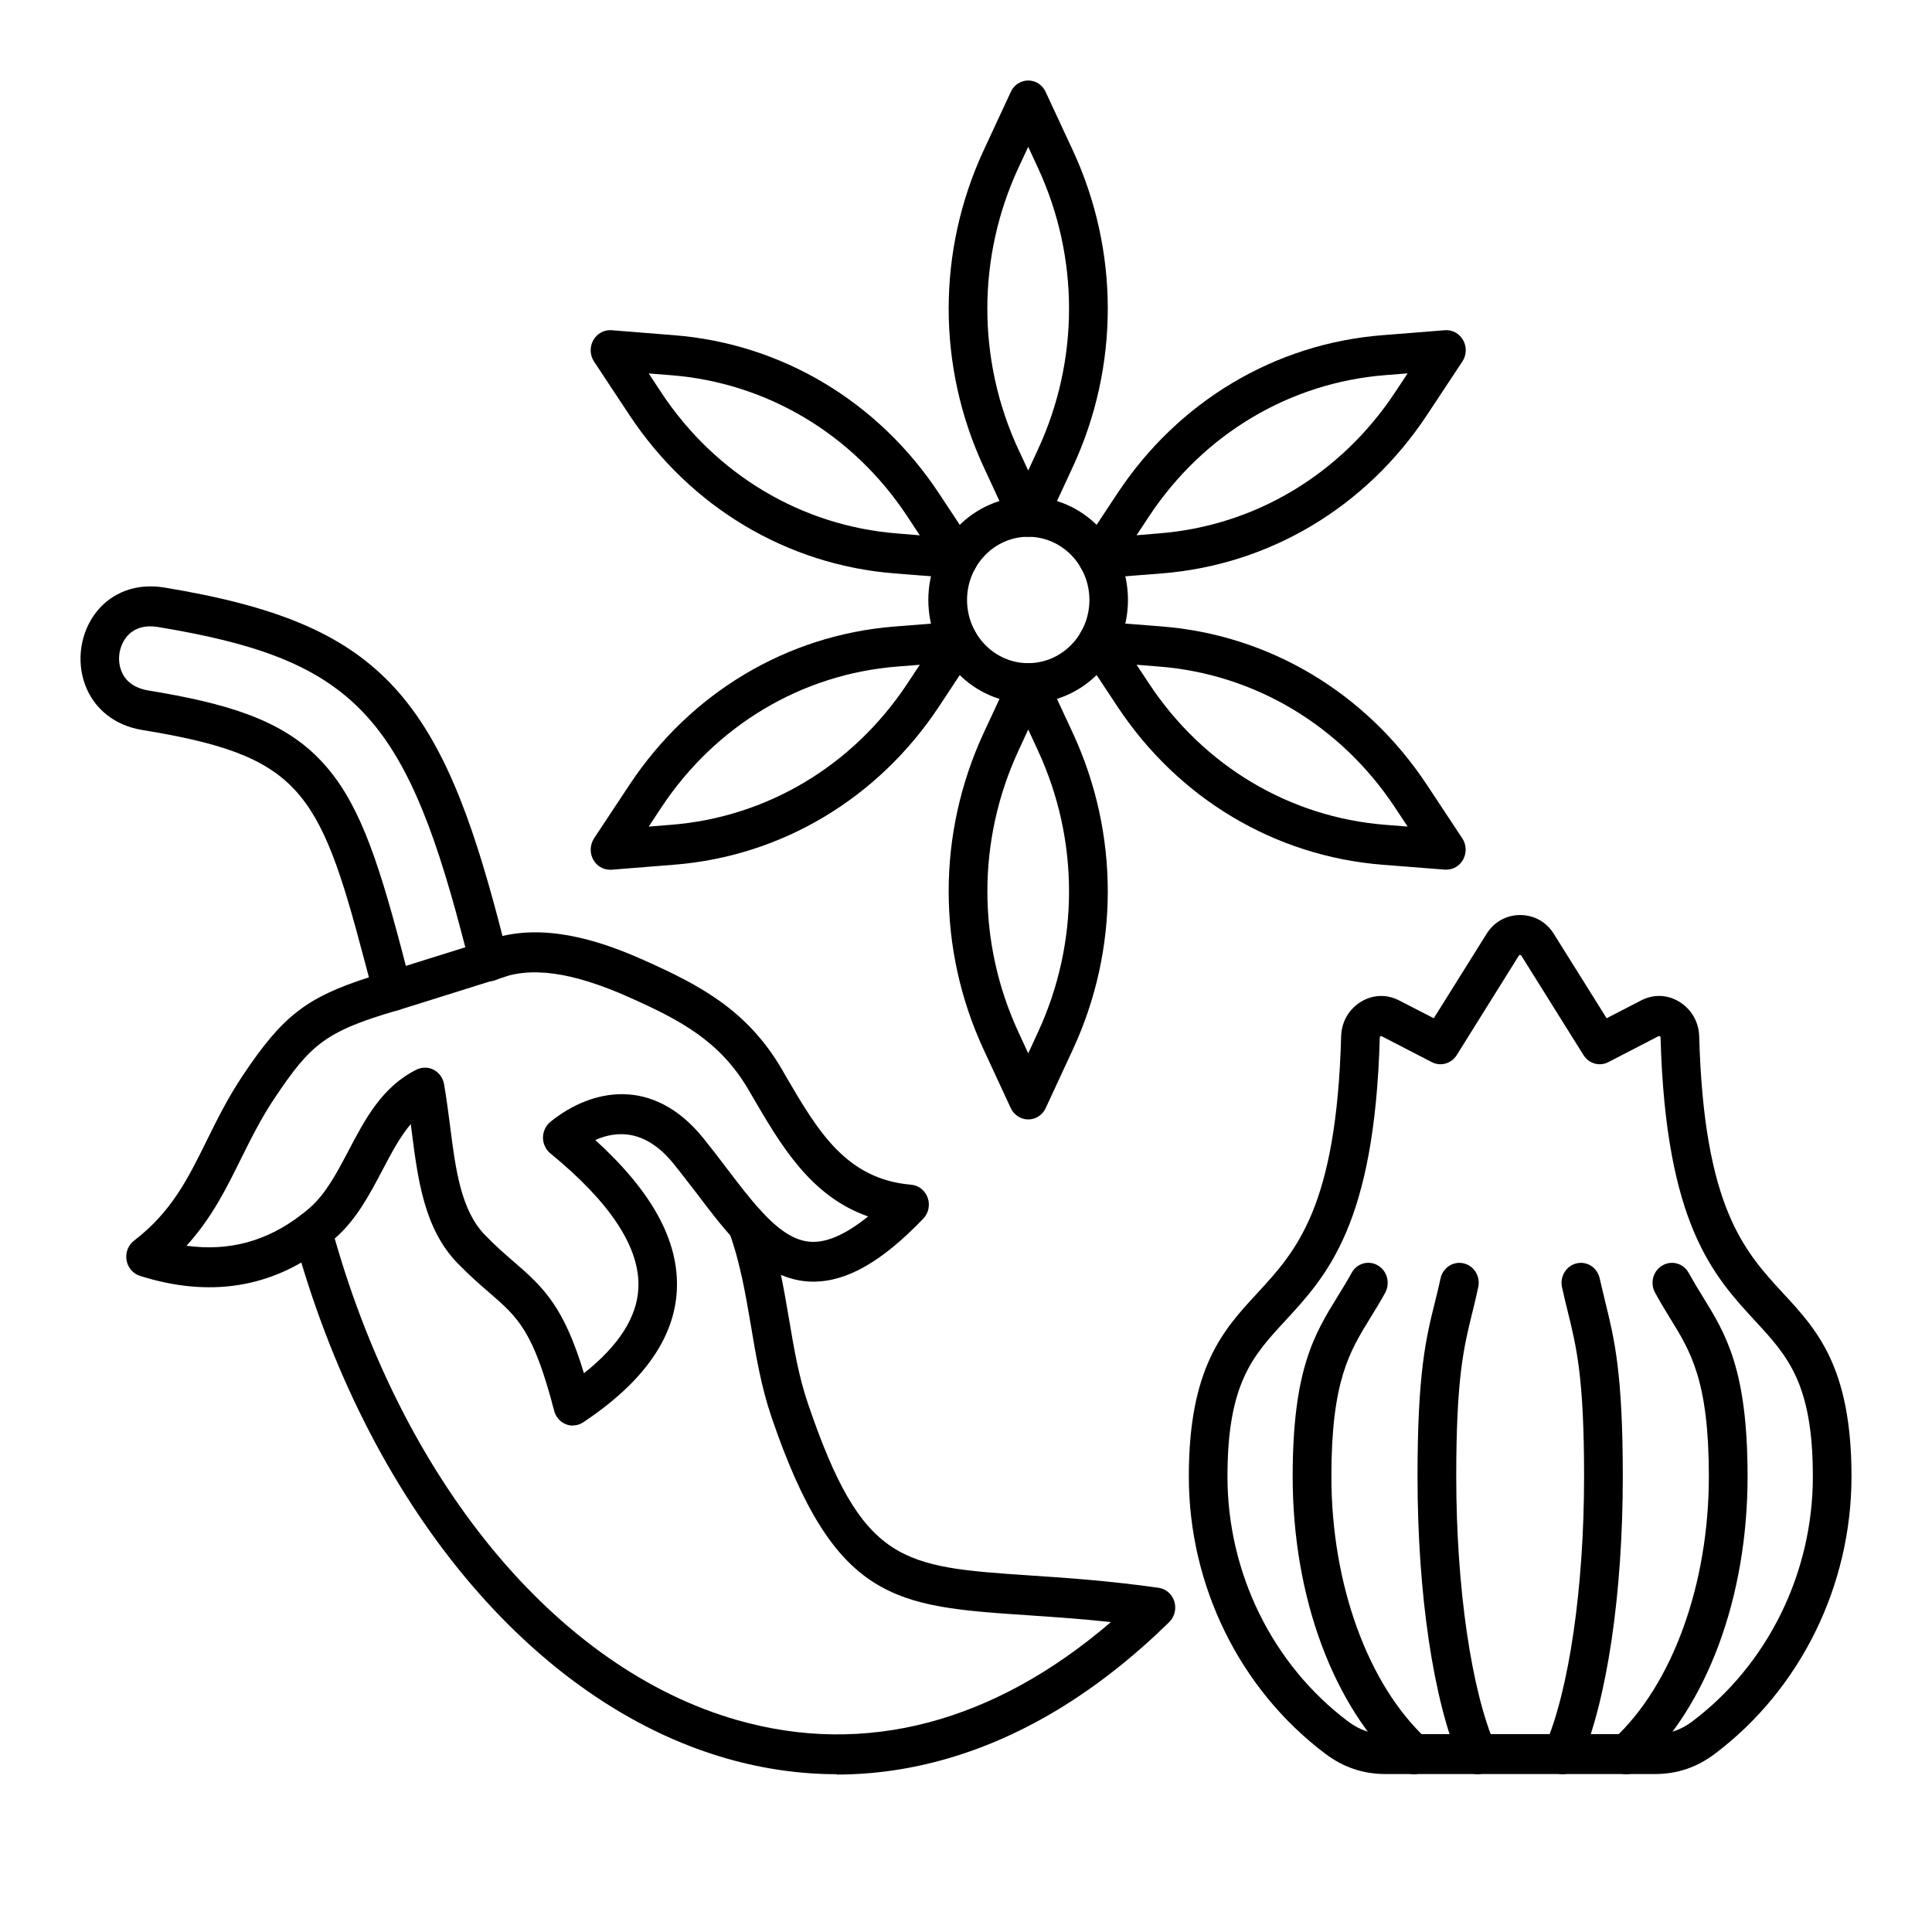 <svg xmlns="http://www.w3.org/2000/svg" fill="none" viewBox="0 0 24 24" height="24" width="24">
<path fill="black" d="M5.28 13.263C5.318 13.263 5.355 13.272 5.389 13.29C5.455 13.325 5.503 13.391 5.516 13.467C5.546 13.64 5.569 13.816 5.591 13.987C5.659 14.523 5.724 15.03 6.022 15.339C6.159 15.48 6.276 15.582 6.389 15.679C6.765 16.003 7.007 16.244 7.254 17.059C7.686 16.716 7.913 16.363 7.93 16.003C7.955 15.505 7.587 14.941 6.836 14.327C6.779 14.28 6.745 14.207 6.745 14.132C6.746 14.055 6.779 13.984 6.837 13.936C7.344 13.525 8.11 13.363 8.737 14.139C8.839 14.266 8.937 14.392 9.03 14.516C9.178 14.711 9.318 14.894 9.458 15.046C9.698 15.307 9.896 15.425 10.098 15.427H10.104C10.297 15.427 10.524 15.321 10.784 15.111C10.069 14.861 9.7 14.227 9.341 13.611L9.299 13.539C8.943 12.929 8.444 12.67 7.828 12.394C7.101 12.068 6.573 11.997 6.167 12.171C6.104 12.198 6.032 12.196 5.97 12.165C5.908 12.134 5.862 12.077 5.843 12.007L5.729 11.572C5.013 8.852 4.344 8.18 1.962 7.789C1.792 7.761 1.656 7.805 1.567 7.918C1.48 8.03 1.454 8.194 1.505 8.328C1.554 8.463 1.671 8.548 1.841 8.577C2.808 8.736 3.505 8.937 3.989 9.452C4.437 9.927 4.676 10.61 4.985 11.781L5.106 12.245C5.122 12.303 5.116 12.366 5.091 12.421C5.061 12.484 5.006 12.532 4.94 12.55C4.035 12.813 3.856 12.979 3.414 13.637C3.241 13.894 3.115 14.152 2.991 14.4C2.813 14.761 2.63 15.131 2.317 15.475C2.845 15.547 3.313 15.42 3.739 15.093C3.775 15.066 3.811 15.037 3.846 15.006C4.045 14.833 4.182 14.574 4.327 14.299C4.533 13.905 4.747 13.499 5.175 13.287C5.208 13.271 5.243 13.263 5.279 13.263L5.28 13.263ZM7.116 17.709C7.086 17.709 7.057 17.704 7.029 17.692C6.958 17.664 6.903 17.601 6.884 17.525C6.626 16.531 6.432 16.364 6.082 16.061C5.965 15.96 5.834 15.846 5.682 15.69C5.268 15.262 5.19 14.647 5.114 14.052C5.11 14.023 5.106 13.994 5.103 13.963C4.968 14.122 4.861 14.326 4.75 14.537C4.59 14.841 4.425 15.155 4.155 15.388C4.113 15.425 4.07 15.461 4.027 15.493C3.366 16.002 2.595 16.121 1.738 15.849C1.652 15.822 1.587 15.747 1.572 15.654C1.556 15.561 1.592 15.469 1.665 15.412C2.132 15.053 2.332 14.646 2.565 14.175C2.695 13.911 2.83 13.638 3.02 13.354C3.504 12.632 3.797 12.392 4.583 12.141L4.522 11.912C3.964 9.79 3.709 9.386 1.766 9.068C1.427 9.013 1.168 8.807 1.057 8.506C0.946 8.207 1 7.854 1.195 7.605C1.392 7.354 1.699 7.243 2.038 7.298C3.431 7.527 4.241 7.867 4.833 8.471C5.49 9.143 5.852 10.145 6.194 11.441L6.242 11.627C6.875 11.479 7.547 11.724 8.02 11.937C8.691 12.238 9.281 12.546 9.711 13.28L9.752 13.352C10.157 14.047 10.508 14.648 11.319 14.717C11.412 14.725 11.492 14.788 11.524 14.879C11.556 14.969 11.535 15.071 11.469 15.139C10.957 15.672 10.522 15.921 10.104 15.921H10.092C9.647 15.916 9.317 15.613 9.108 15.386C8.953 15.218 8.807 15.026 8.652 14.821C8.559 14.701 8.465 14.577 8.367 14.456C8.02 14.027 7.663 14.042 7.395 14.162C8.105 14.808 8.437 15.42 8.408 16.026C8.379 16.624 7.988 17.175 7.244 17.669C7.205 17.695 7.16 17.708 7.114 17.708L7.116 17.709Z" clip-rule="evenodd" fill-rule="evenodd"></path>
<path fill="black" d="M10.395 22.04C9.941 22.04 9.485 21.975 9.032 21.846C6.613 21.155 4.552 18.671 3.651 15.361C3.616 15.229 3.69 15.092 3.818 15.055C3.945 15.018 4.078 15.094 4.114 15.227C4.968 18.37 6.902 20.724 9.159 21.368C10.748 21.822 12.344 21.4 13.8 20.15C13.417 20.109 13.076 20.086 12.764 20.065C11.118 19.954 10.367 19.904 9.582 17.598C9.457 17.229 9.391 16.845 9.329 16.473C9.263 16.086 9.196 15.684 9.057 15.304C9.012 15.176 9.074 15.033 9.199 14.985C9.323 14.937 9.461 15.002 9.508 15.131C9.661 15.554 9.732 15.978 9.802 16.389C9.864 16.756 9.923 17.104 10.036 17.434C10.715 19.431 11.198 19.463 12.796 19.571C13.252 19.601 13.768 19.636 14.392 19.724C14.483 19.737 14.56 19.802 14.588 19.894C14.616 19.984 14.591 20.085 14.524 20.151C13.664 20.993 12.741 21.563 11.778 21.843C11.319 21.977 10.856 22.044 10.393 22.044L10.395 22.04Z" clip-rule="evenodd" fill-rule="evenodd"></path>
<path fill="black" d="M17.157 12.87C17.154 12.87 17.152 12.871 17.149 12.874C17.141 12.879 17.14 12.88 17.14 12.89C17.076 15.207 16.484 15.846 15.962 16.411C15.563 16.843 15.248 17.184 15.248 18.342C15.248 19.541 15.808 20.679 16.747 21.385C16.889 21.492 17.038 21.542 17.214 21.542H20.554C20.73 21.542 20.879 21.492 21.021 21.385C21.96 20.678 22.52 19.541 22.52 18.342C22.52 17.184 22.204 16.843 21.805 16.411C21.284 15.846 20.692 15.207 20.628 12.89C20.628 12.881 20.627 12.879 20.619 12.874C20.611 12.869 20.609 12.869 20.6 12.873L19.98 13.194C19.87 13.251 19.738 13.213 19.671 13.107L18.899 11.872C18.894 11.864 18.892 11.863 18.883 11.863C18.874 11.863 18.872 11.864 18.867 11.872L18.096 13.107C18.029 13.213 17.896 13.251 17.786 13.194L17.165 12.873C17.161 12.871 17.159 12.87 17.156 12.87H17.157ZM20.554 22.038H17.214C16.936 22.038 16.69 21.956 16.464 21.786C15.401 20.986 14.768 19.698 14.768 18.341C14.768 16.984 15.199 16.518 15.616 16.067C16.1 15.542 16.602 15.001 16.66 12.875C16.665 12.696 16.753 12.54 16.902 12.447C17.051 12.354 17.227 12.348 17.381 12.428L17.811 12.649L18.466 11.602C18.559 11.452 18.712 11.367 18.884 11.367C19.057 11.367 19.209 11.452 19.303 11.602L19.958 12.649L20.386 12.428C20.542 12.347 20.716 12.354 20.865 12.447C21.014 12.54 21.103 12.696 21.108 12.875C21.167 15 21.668 15.542 22.152 16.067C22.57 16.518 23 16.984 23 18.341C23 19.698 22.365 20.986 21.303 21.786C21.078 21.956 20.833 22.038 20.554 22.038Z" clip-rule="evenodd" fill-rule="evenodd"></path>
<path fill="black" d="M18.356 22.039C18.264 22.039 18.176 21.984 18.137 21.892C17.807 21.131 17.609 19.803 17.609 18.342C17.609 17.052 17.713 16.627 17.825 16.177C17.849 16.083 17.872 15.986 17.895 15.881C17.924 15.747 18.053 15.663 18.183 15.694C18.312 15.724 18.393 15.857 18.363 15.991C18.339 16.103 18.315 16.203 18.291 16.3C18.183 16.737 18.09 17.114 18.09 18.342C18.09 19.716 18.276 20.998 18.576 21.688C18.63 21.813 18.576 21.96 18.455 22.017C18.423 22.031 18.39 22.039 18.357 22.039L18.356 22.039ZM19.411 22.039C19.378 22.039 19.345 22.032 19.313 22.017C19.192 21.96 19.137 21.813 19.192 21.688C19.492 20.999 19.678 19.716 19.678 18.342C19.678 17.114 19.584 16.737 19.477 16.3C19.453 16.203 19.428 16.102 19.404 15.991C19.375 15.857 19.456 15.724 19.585 15.694C19.715 15.663 19.843 15.747 19.872 15.881C19.896 15.986 19.919 16.083 19.942 16.177C20.053 16.627 20.159 17.052 20.159 18.341C20.159 19.803 19.961 21.131 19.631 21.892C19.591 21.983 19.503 22.039 19.412 22.039L19.411 22.039Z" clip-rule="evenodd" fill-rule="evenodd"></path>
<path fill="black" d="M20.202 22.039C20.136 22.039 20.07 22.011 20.023 21.955C19.935 21.852 19.943 21.695 20.043 21.605C20.775 20.93 21.228 19.68 21.228 18.341C21.228 17.155 21.004 16.792 20.744 16.372C20.684 16.274 20.622 16.173 20.56 16.058C20.494 15.938 20.535 15.787 20.651 15.72C20.767 15.652 20.913 15.694 20.978 15.813C21.035 15.916 21.093 16.012 21.15 16.104C21.438 16.57 21.709 17.01 21.709 18.341C21.709 19.84 21.206 21.198 20.363 21.975C20.317 22.018 20.261 22.039 20.203 22.039L20.202 22.039ZM17.564 22.039C17.507 22.039 17.45 22.018 17.405 21.975C16.562 21.198 16.058 19.839 16.058 18.341C16.058 17.01 16.33 16.57 16.617 16.104C16.675 16.011 16.733 15.916 16.79 15.813C16.855 15.693 17.001 15.651 17.117 15.72C17.232 15.787 17.272 15.939 17.208 16.058C17.146 16.173 17.082 16.273 17.022 16.372C16.763 16.793 16.539 17.156 16.539 18.341C16.539 19.68 16.993 20.93 17.725 21.605C17.823 21.695 17.833 21.852 17.744 21.955C17.697 22.01 17.631 22.039 17.565 22.039L17.564 22.039Z" clip-rule="evenodd" fill-rule="evenodd"></path>
<path fill="black" d="M12.652 5.585L12.773 5.845L12.893 5.585C13.409 4.473 13.409 3.196 12.893 2.083L12.773 1.824L12.652 2.083C12.136 3.196 12.136 4.473 12.652 5.586V5.585ZM12.773 6.668C12.681 6.668 12.597 6.613 12.556 6.527L12.219 5.8C11.64 4.55 11.64 3.118 12.219 1.868L12.557 1.141C12.597 1.054 12.681 1 12.773 1C12.866 1 12.949 1.054 12.989 1.141L13.327 1.868C13.906 3.117 13.906 4.55 13.327 5.8L12.99 6.527C12.95 6.613 12.866 6.668 12.774 6.668H12.773Z" clip-rule="evenodd" fill-rule="evenodd"></path>
<path fill="black" d="M12.772 6.668C12.354 6.668 12.013 7.02 12.013 7.453C12.013 7.886 12.354 8.238 12.772 8.238C13.192 8.238 13.533 7.886 13.533 7.453C13.533 7.02 13.192 6.668 12.772 6.668ZM12.772 8.736C12.089 8.736 11.532 8.161 11.532 7.453C11.532 6.746 12.089 6.17 12.772 6.17C13.457 6.17 14.012 6.745 14.012 7.453C14.012 8.16 13.456 8.736 12.772 8.736Z" clip-rule="evenodd" fill-rule="evenodd"></path>
<path fill="black" d="M17.487 4.638L17.209 4.66C16.02 4.754 14.951 5.392 14.276 6.411L14.119 6.649L14.397 6.626C15.586 6.533 16.655 5.894 17.329 4.875L17.486 4.638L17.487 4.638ZM13.639 7.184C13.553 7.184 13.473 7.137 13.43 7.06C13.385 6.978 13.388 6.875 13.44 6.796L13.88 6.13C14.636 4.986 15.837 4.269 17.172 4.164L17.949 4.102C18.041 4.095 18.129 4.142 18.176 4.226C18.222 4.309 18.219 4.411 18.166 4.491L17.726 5.156C16.97 6.3 15.77 7.017 14.434 7.123L13.657 7.184C13.651 7.185 13.646 7.185 13.64 7.185L13.639 7.184Z" clip-rule="evenodd" fill-rule="evenodd"></path>
<path fill="black" d="M14.119 8.258L14.276 8.495C14.95 9.514 16.019 10.152 17.208 10.246L17.486 10.268L17.329 10.031C16.655 9.012 15.586 8.373 14.396 8.28L14.118 8.258L14.119 8.258ZM17.967 10.804C17.961 10.804 17.956 10.804 17.949 10.803L17.172 10.742C15.836 10.636 14.636 9.919 13.88 8.775L13.44 8.11C13.387 8.031 13.383 7.928 13.43 7.845C13.477 7.762 13.564 7.714 13.656 7.721L14.433 7.782C15.768 7.888 16.969 8.605 17.725 9.749L18.165 10.414C18.217 10.493 18.221 10.595 18.175 10.679C18.132 10.757 18.052 10.803 17.966 10.803L17.967 10.804Z" clip-rule="evenodd" fill-rule="evenodd"></path>
<path fill="black" d="M12.773 9.062L12.653 9.322C12.137 10.434 12.136 11.711 12.653 12.825L12.773 13.085L12.893 12.825C13.409 11.712 13.409 10.435 12.893 9.322L12.773 9.062ZM12.773 13.906C12.681 13.906 12.597 13.852 12.556 13.765L12.219 13.038C11.64 11.789 11.64 10.356 12.219 9.106L12.557 8.379C12.597 8.293 12.681 8.238 12.773 8.238C12.866 8.238 12.949 8.293 12.989 8.379L13.327 9.106C13.906 10.356 13.906 11.789 13.327 13.038L12.99 13.765C12.95 13.852 12.866 13.906 12.774 13.906H12.773Z" clip-rule="evenodd" fill-rule="evenodd"></path>
<path fill="black" d="M11.426 8.258L11.148 8.28C9.959 8.373 8.89 9.012 8.215 10.031L8.059 10.268L8.336 10.246C9.526 10.152 10.594 9.514 11.269 8.495L11.426 8.258ZM7.578 10.804C7.492 10.804 7.413 10.757 7.37 10.68C7.324 10.598 7.328 10.495 7.379 10.415L7.819 9.75C8.576 8.606 9.776 7.889 11.111 7.783L11.888 7.722C11.981 7.715 12.068 7.762 12.114 7.846C12.16 7.928 12.157 8.031 12.104 8.111L11.665 8.776C10.908 9.92 9.708 10.637 8.372 10.742L7.596 10.804C7.589 10.804 7.583 10.805 7.577 10.805L7.578 10.804Z" clip-rule="evenodd" fill-rule="evenodd"></path>
<path fill="black" d="M11.149 6.627L11.426 6.65L11.269 6.412C10.596 5.393 9.527 4.755 8.336 4.661L8.059 4.639L8.215 4.877C8.889 5.895 9.958 6.534 11.148 6.627L11.149 6.627ZM11.907 7.185C11.901 7.185 11.895 7.185 11.888 7.184L11.111 7.123C9.776 7.017 8.576 6.3 7.819 5.156L7.379 4.491C7.328 4.412 7.323 4.31 7.37 4.226C7.416 4.144 7.504 4.095 7.596 4.102L8.373 4.164C9.709 4.269 10.909 4.986 11.665 6.13L12.105 6.796C12.158 6.874 12.161 6.978 12.115 7.06C12.072 7.138 11.992 7.184 11.907 7.184L11.907 7.185Z" clip-rule="evenodd" fill-rule="evenodd"></path>
<path fill="black" d="M4.877 12.559C4.774 12.559 4.678 12.489 4.647 12.383C4.608 12.252 4.68 12.113 4.807 12.072L6.13 11.658C6.257 11.618 6.391 11.692 6.429 11.824C6.468 11.955 6.396 12.094 6.27 12.134L4.946 12.549C4.922 12.556 4.899 12.56 4.877 12.56L4.877 12.559Z" clip-rule="evenodd" fill-rule="evenodd"></path>
</svg>
